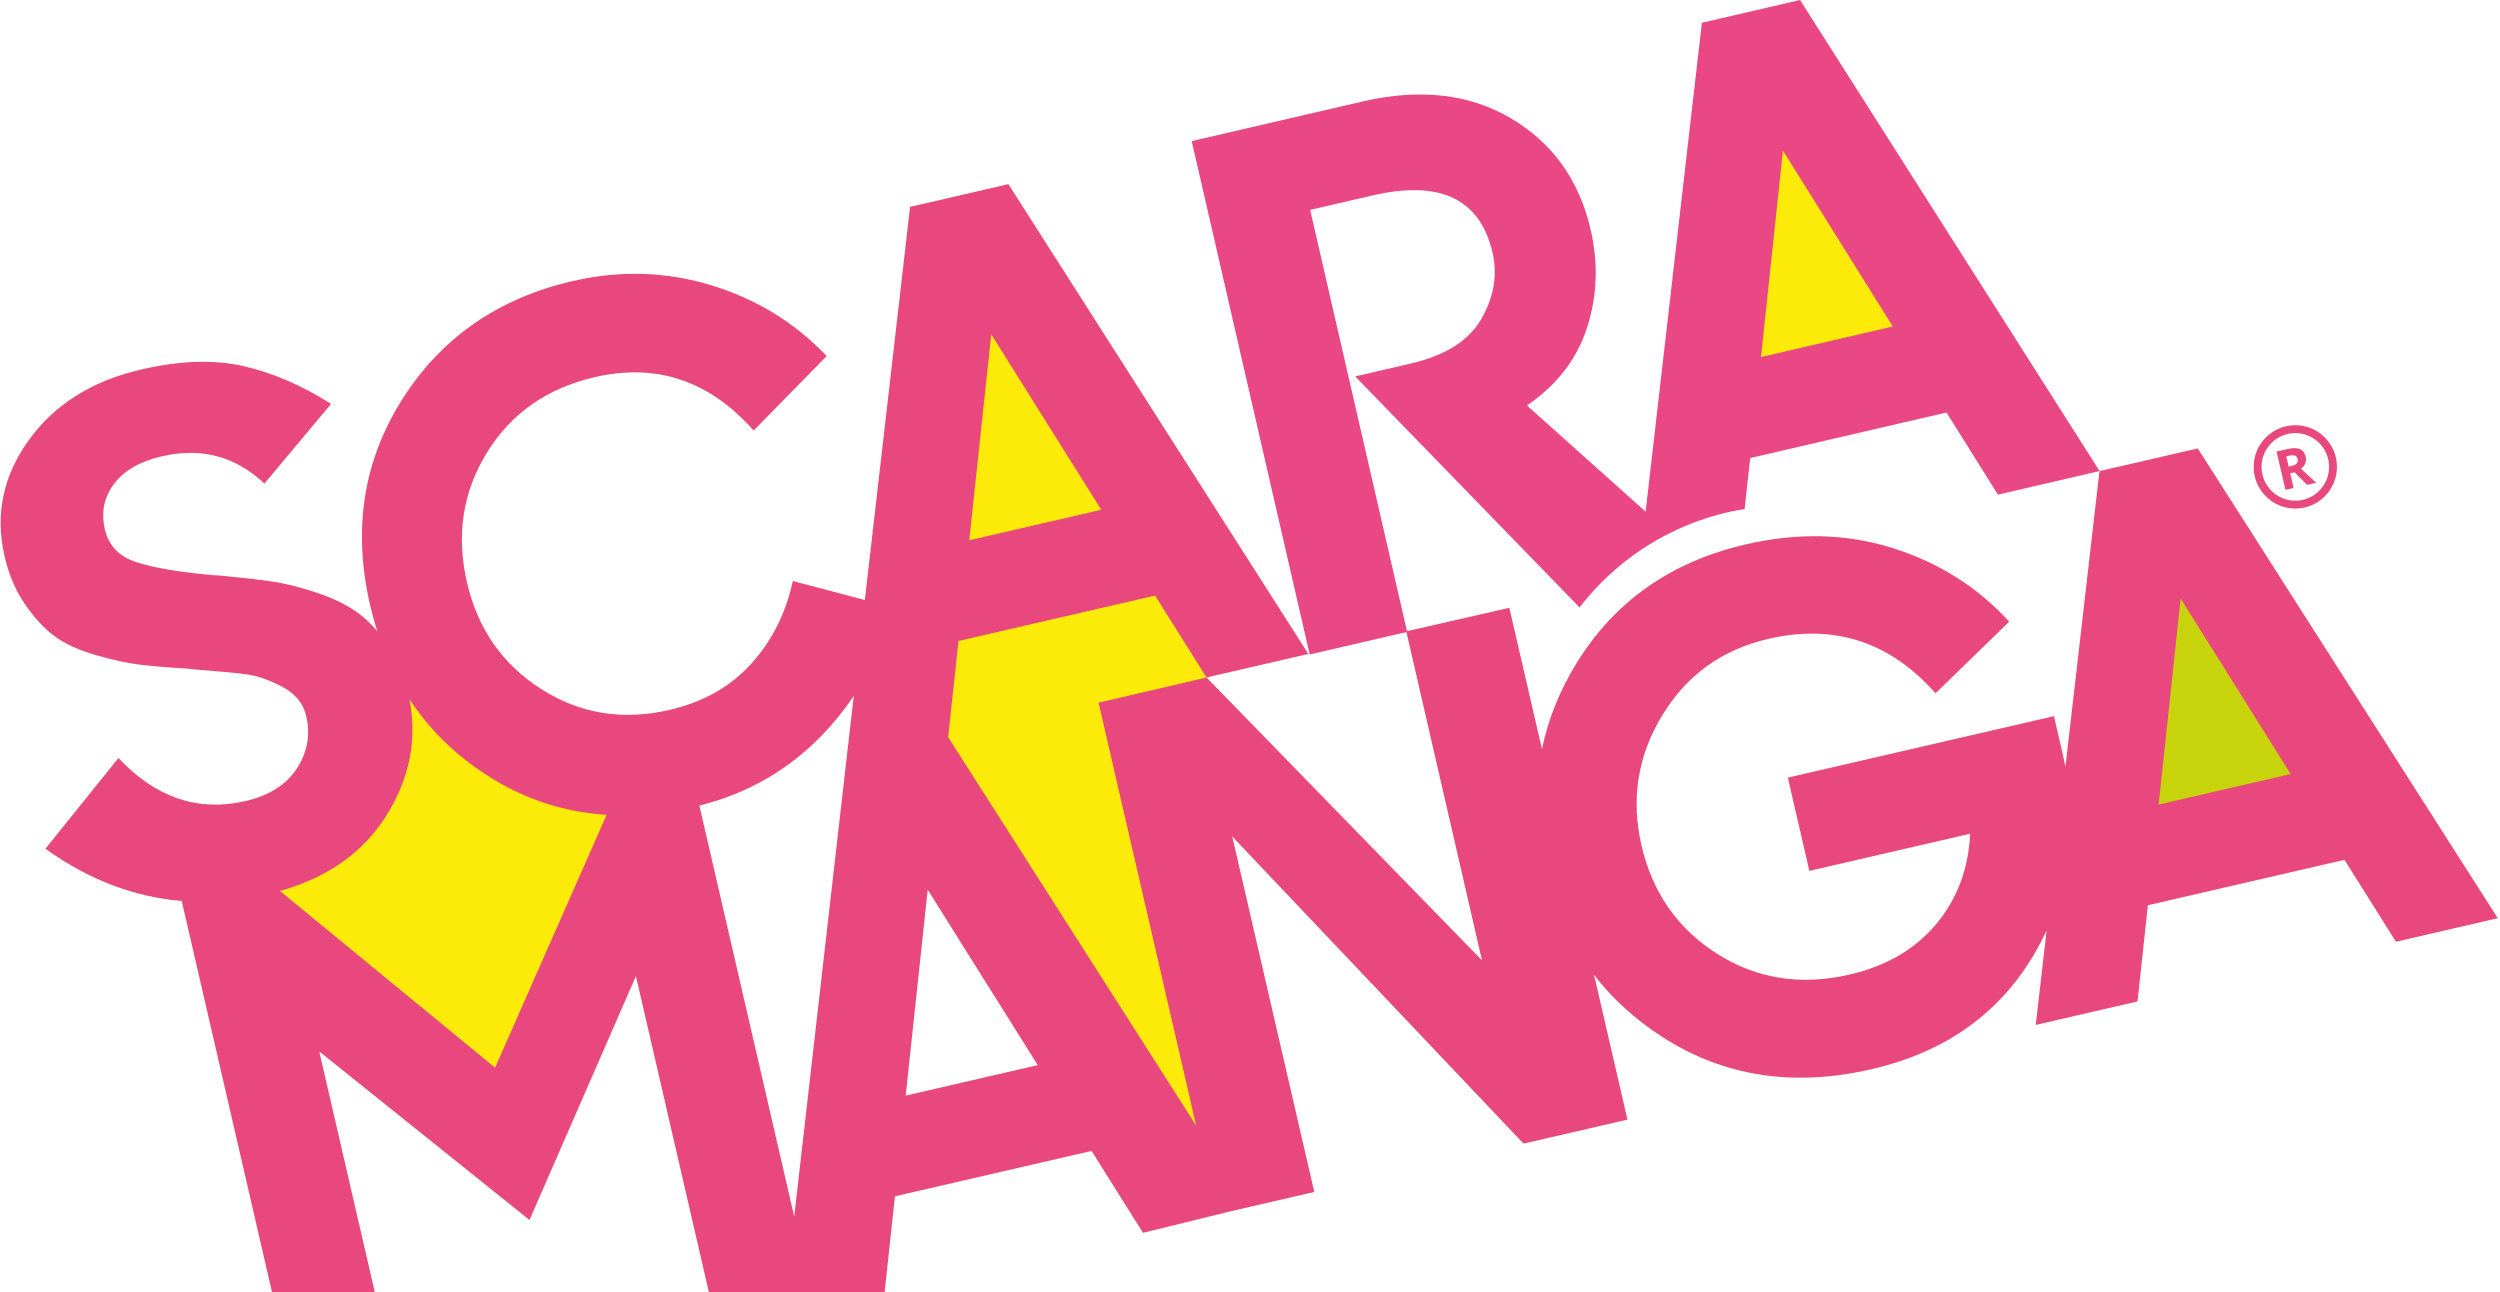 <?xml version="1.0" encoding="UTF-8"?>
<svg xmlns="http://www.w3.org/2000/svg" width="1360px" height="703px" viewBox="0 0 495 256">
  <g fill="none" fill-rule="evenodd">
    <path fill="#FCEA08" d="M101.322,222 L46,176.915 C58.202,173.495 67.263,167.18 73.175,157.963 C79.3,148.412 81.339,138.426 79.297,128 C84.389,135.67 91.004,142.119 99.146,147.341 C108.616,153.418 118.9,156.801 130,157.492 L101.322,222 Z"></path>
    <polygon fill="#C7D30B" points="428.579 110.978 422.583 166.978 458.583 158.689"></polygon>
    <polygon fill="#FCEA08" points="349.112 20.279 342.783 80.279 380.783 71.397"></polygon>
    <polygon fill="#FCEA08" points="185.963 116.628 192.293 56.628 223.963 107.746"></polygon>
    <polygon fill="#FCEA08" points="185.963 121.852 230.072 110.978 238.892 124.857 238.892 134.207 235.95 141.141 222.046 142.776 241.566 225.127 235.95 227.253 179.299 149.706"></polygon>
    <path fill="#E9487F" d="M427.507,159.377 L431.863,118.58 L453.658,153.338 L427.507,159.377 Z M179.299,217.04 L183.654,176.242 L205.45,211 L179.299,217.04 Z M157.211,240.995 L138.423,159.59 C147.887,157.215 155.949,152.602 162.611,145.75 C165.009,143.284 167.141,140.652 169.01,137.855 L167.533,150.687 L157.211,240.995 Z M97.953,211.509 L55.347,176.5 C64.744,173.844 71.722,168.94 76.275,161.784 C80.993,154.367 82.563,146.613 80.99,138.517 C84.912,144.473 90.007,149.481 96.277,153.536 C103.57,158.254 111.491,160.882 120.04,161.418 L97.953,211.509 Z M196.244,66.229 L218.039,100.987 L191.888,107.027 L196.244,66.229 Z M409.037,151.907 C408.892,151.158 408.733,150.405 408.559,149.65 L406.764,141.872 L354.045,154.047 L358.308,172.52 L390.161,165.163 C389.824,172.167 387.567,178.149 383.389,183.112 C379.21,188.077 373.505,191.393 366.272,193.063 C356.626,195.291 347.886,193.922 340.049,188.951 C332.211,183.984 327.213,176.825 325.055,167.472 C322.939,158.305 324.304,149.725 329.151,141.73 C333.995,133.735 341.01,128.677 350.191,126.557 C363.266,123.537 374.302,127.133 383.302,137.343 L397.901,123.146 C391.633,116.304 383.942,111.448 374.831,108.577 C365.72,105.708 356.018,105.462 345.723,107.839 C330.886,111.266 319.689,119.143 312.132,131.47 C308.809,136.889 306.544,142.53 305.335,148.394 L298.874,120.406 L278.455,125.07 L293.457,190.252 L238.892,134.207 L217.499,139.2 L236.833,222.971 L187.703,146.03 L189.752,126.977 L228.7,117.981 L238.892,134.207 L259.062,129.549 L199.635,36.48 L180.16,40.978 L171.196,118.861 L156.928,115.097 C155.563,121.461 152.819,126.923 148.695,131.482 C144.57,136.044 139.17,139.095 132.493,140.636 C123.219,142.779 114.743,141.397 107.067,136.488 C99.391,131.582 94.493,124.543 92.378,115.376 C90.219,106.025 91.538,97.455 96.334,89.666 C101.13,81.879 108.258,76.892 117.717,74.707 C129.958,71.88 140.443,75.408 149.169,85.291 L163.64,70.538 C157.322,63.903 149.697,59.227 140.769,56.51 C131.839,53.795 122.69,53.517 113.325,55.679 C98.581,59.084 87.338,66.874 79.598,79.048 C71.858,91.223 69.72,104.809 73.182,119.809 C73.596,121.602 74.074,123.343 74.615,125.033 C73.28,123.467 71.879,122.172 70.413,121.152 C68.203,119.614 65.462,118.322 62.192,117.271 C58.923,116.223 56.049,115.522 53.575,115.166 C51.099,114.812 48.065,114.463 44.47,114.123 C43.962,114.046 43.167,113.984 42.084,113.943 C35.4,113.342 30.342,112.485 26.913,111.375 C23.482,110.265 21.394,108.092 20.645,104.85 C19.876,101.516 20.479,98.524 22.455,95.873 C24.431,93.223 27.599,91.394 31.959,90.387 C39.748,88.588 46.513,90.391 52.254,95.794 L65.463,80.017 C59.734,76.366 53.957,73.874 48.131,72.535 C42.304,71.199 35.541,71.42 27.845,73.197 C18.108,75.446 10.686,80.111 5.581,87.19 C0.474,94.271 -1.127,101.93 0.774,110.17 C1.629,113.875 3.006,117.093 4.906,119.822 C6.805,122.554 8.781,124.657 10.833,126.134 C12.881,127.613 15.556,128.824 18.85,129.768 C22.146,130.715 24.949,131.335 27.265,131.629 C29.579,131.923 32.57,132.184 36.236,132.409 C36.627,132.417 37.227,132.473 38.034,132.58 C43.104,132.969 46.7,133.309 48.819,133.6 C50.937,133.892 53.275,134.717 55.836,136.075 C58.397,137.436 59.965,139.364 60.542,141.864 C61.397,145.569 60.778,149.028 58.688,152.24 C56.596,155.454 53.186,157.607 48.458,158.699 C39.09,160.863 30.718,158.019 23.338,150.163 L8.877,168.132 C17.396,174.25 26.395,177.697 35.873,178.476 L53.765,256 L74.132,256 L63.12,208.289 L104.769,241.681 L125.851,193.363 L140.308,256 L175.118,256 L177.162,236.99 L216.111,227.995 L226.303,244.22 L243.612,239.963 L260.235,236.124 L243.983,165.707 L301.687,226.549 L322.274,221.794 L315.66,193.136 C319.296,197.847 323.781,201.926 329.114,205.375 C341.283,213.244 355.111,215.39 370.6,211.812 C385.25,208.43 396.052,200.741 403.005,188.75 C403.846,187.298 404.611,185.833 405.303,184.353 L403.151,203.038 L423.322,198.38 L425.371,179.327 L464.32,170.333 L474.512,186.558 L494.682,181.899 L435.253,88.831 L415.779,93.329 L409.037,151.907 Z"></path>
    <path fill="#E94884" d="M353.076,29.827 L374.839,64.676 L348.727,70.732 L353.076,29.827 Z M271.732,38.725 C285.158,35.612 293.099,39.394 295.552,50.069 C296.555,54.434 295.822,58.784 293.358,63.118 C290.892,67.456 286.232,70.417 279.382,72.006 L268.335,74.568 L312.777,120.327 C316.197,115.911 320.308,112.031 325.006,108.885 C326.798,107.685 328.679,106.6 330.633,105.624 C334.207,103.837 338.034,102.429 342.089,101.491 C343.222,101.229 344.353,101.021 345.483,100.837 L346.594,90.734 L385.484,81.716 L395.66,97.984 L415.8,93.313 L356.462,0 L337.016,4.509 L325.872,101.362 L302.359,80.32 C308.262,76.31 312.231,71.186 314.26,64.945 C316.286,58.706 316.533,52.244 314.997,45.559 C312.736,35.721 307.482,28.358 299.242,23.472 C290.999,18.588 281.182,17.465 269.795,20.106 L235.95,27.954 L259.324,129.652 L278.63,125.174 L259.417,41.579 L271.732,38.725 L271.732,38.725 Z"></path>
    <path fill="#E9487F" d="M453.257,92.447 L453.777,92.327 C454.287,92.21 454.644,92.039 454.848,91.814 C455.051,91.588 455.111,91.295 455.027,90.932 C454.944,90.572 454.761,90.345 454.477,90.25 C454.193,90.155 453.791,90.167 453.271,90.287 L452.782,90.4 L453.257,92.447 Z M453.559,93.753 L454.234,96.662 L452.62,97.032 L450.863,89.454 L453.08,88.944 C454.114,88.706 454.924,88.718 455.507,88.979 C456.09,89.24 456.47,89.752 456.647,90.515 C456.751,90.961 456.719,91.386 456.553,91.79 C456.388,92.195 456.102,92.547 455.696,92.847 C457.237,94.288 458.238,95.217 458.7,95.635 L456.91,96.046 L454.418,93.556 L453.559,93.753 L453.559,93.753 Z"></path>
    <path fill="#E9487F" d="M454.575,85.793 C450.886,85.793 447.884,88.797 447.884,92.49 C447.884,96.183 450.886,99.188 454.575,99.188 C458.264,99.188 461.266,96.183 461.266,92.49 C461.266,88.797 458.264,85.793 454.575,85.793 Z M454.575,100.748 C450.026,100.748 446.325,97.044 446.325,92.49 C446.325,87.937 450.026,84.232 454.575,84.232 C459.124,84.232 462.825,87.937 462.825,92.49 C462.825,97.044 459.124,100.748 454.575,100.748 L454.575,100.748 Z"></path>
  </g>
</svg>

